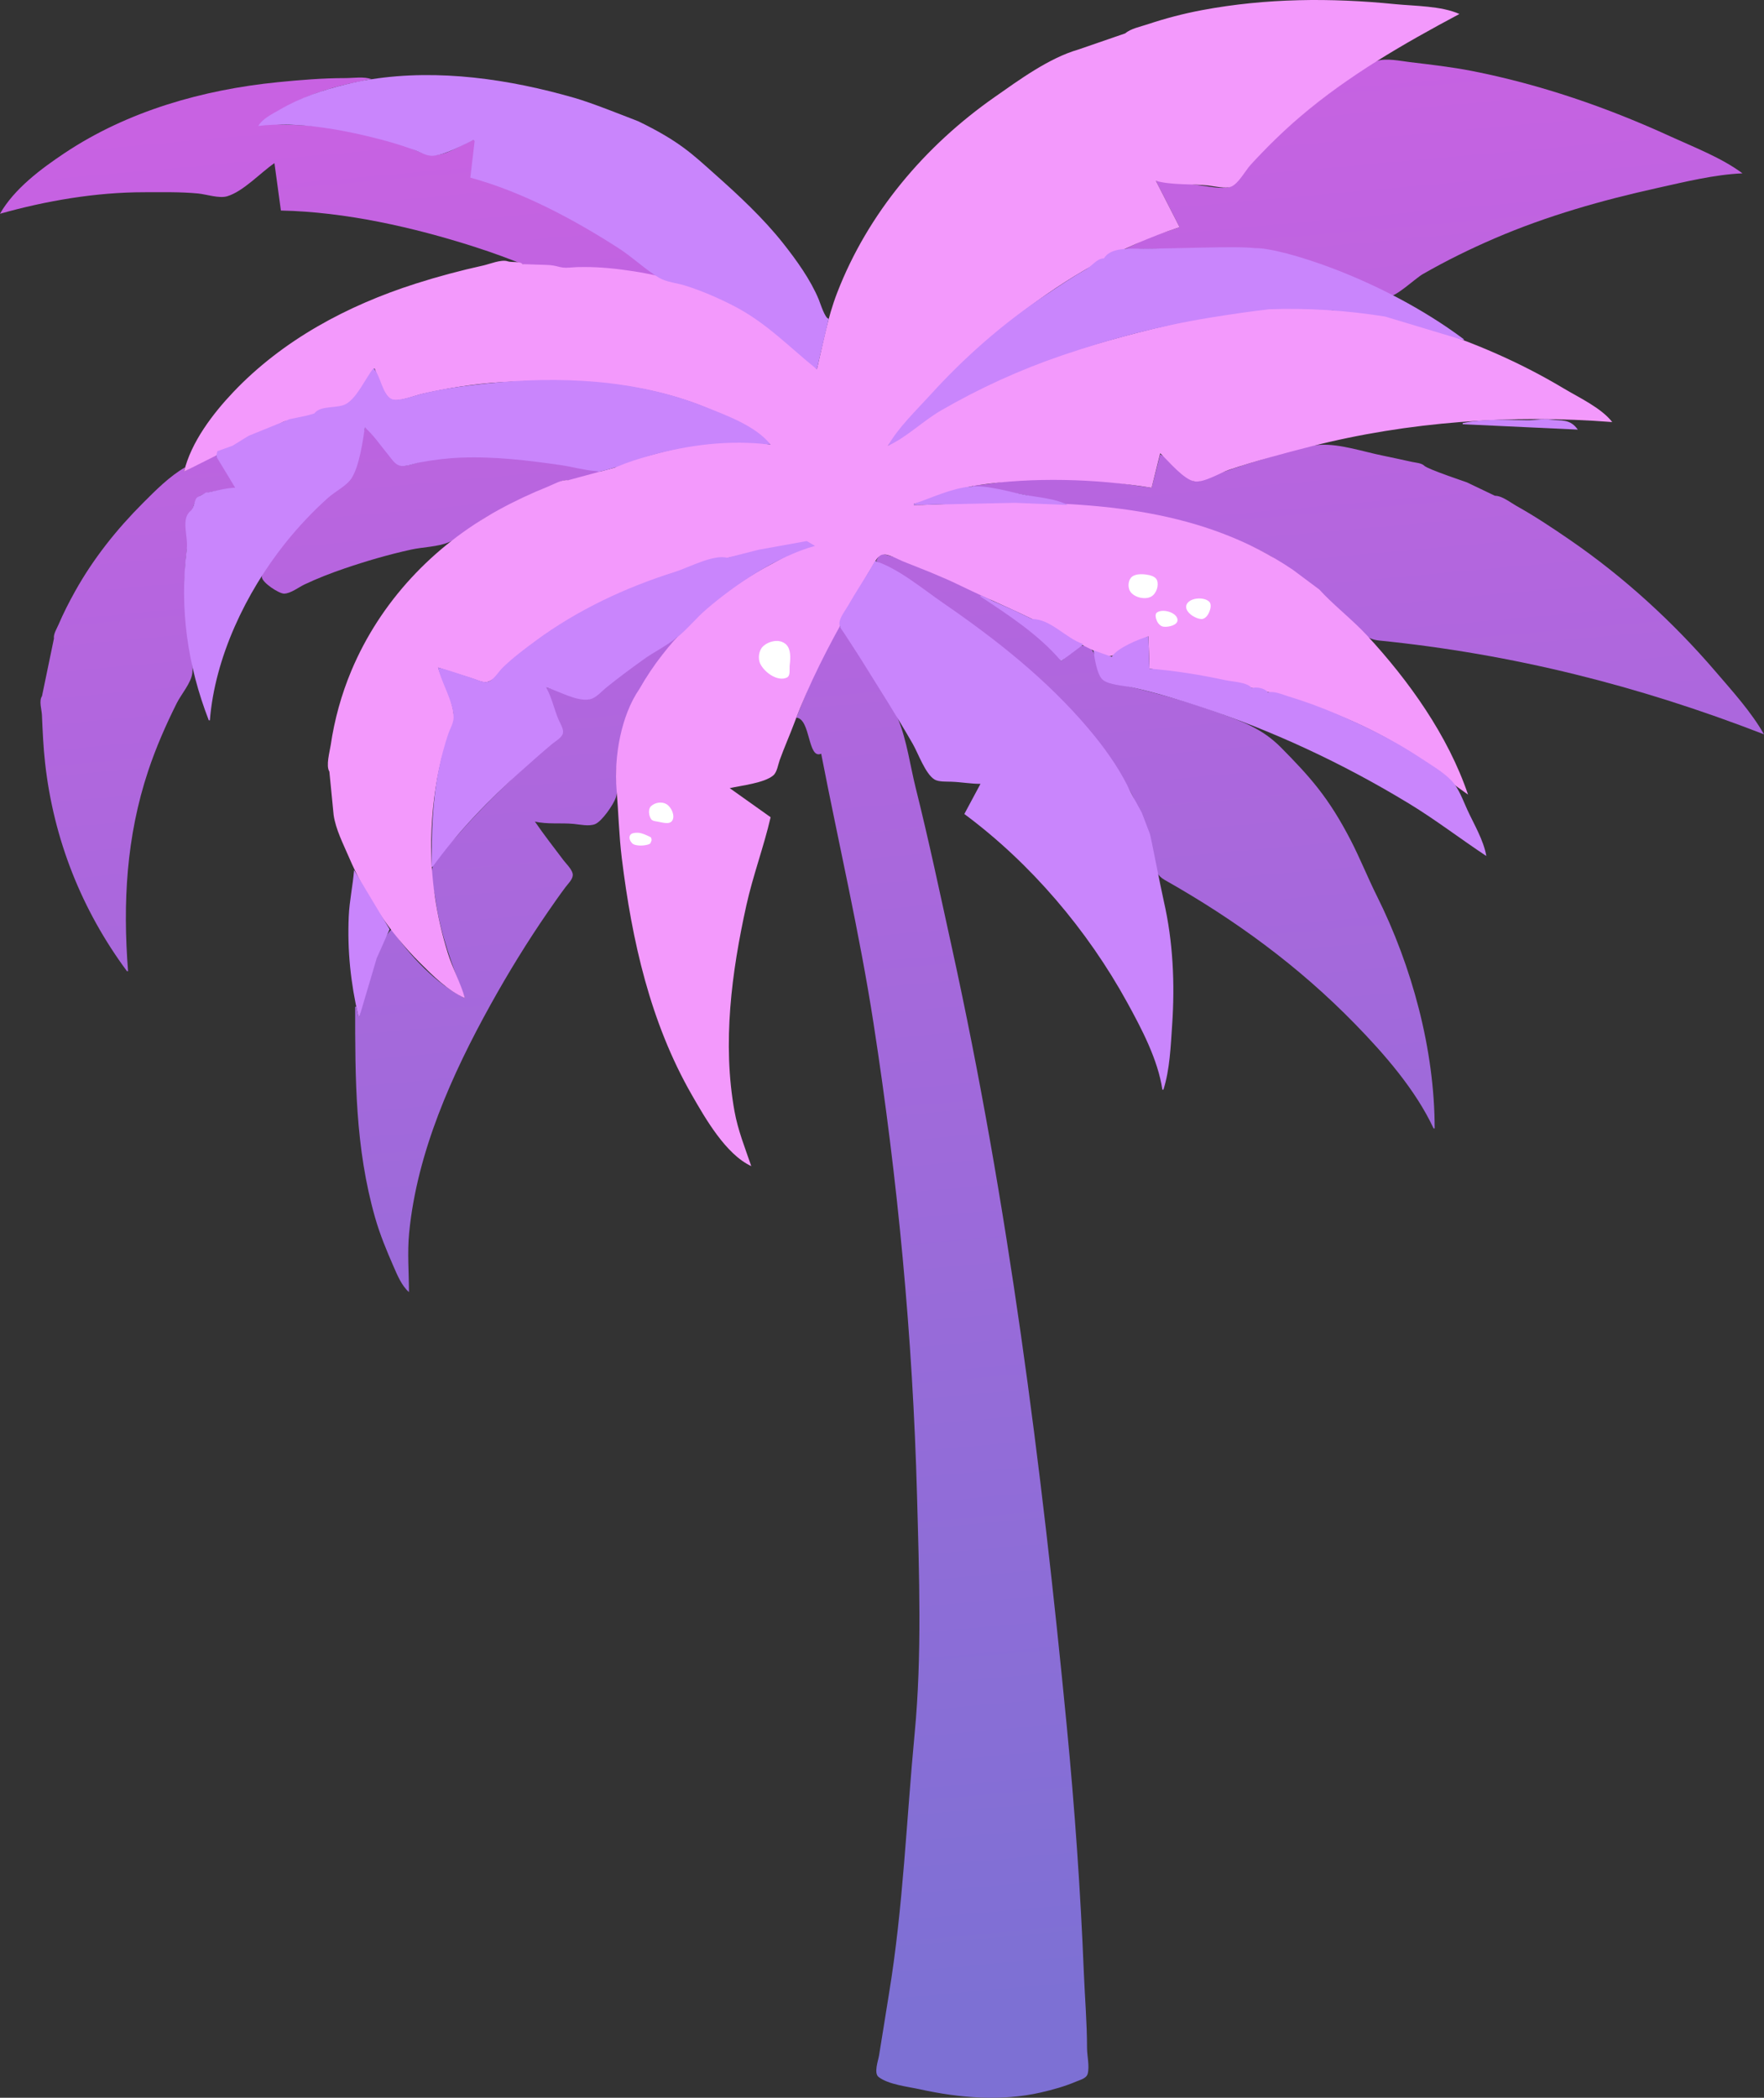<?xml version="1.0" encoding="UTF-8" standalone="no"?>
<!-- Created with Inkscape (http://www.inkscape.org/) -->

<svg
   width="433.652mm"
   height="515.469mm"
   viewBox="0 0 433.652 515.469"
   version="1.1"
   id="svg1"
   inkscape:version="1.3.2 (091e20ef0f, 2023-11-25)"
   sodipodi:docname="lpalm.svg"
   xmlns:inkscape="http://www.inkscape.org/namespaces/inkscape"
   xmlns:sodipodi="http://sodipodi.sourceforge.net/DTD/sodipodi-0.dtd"
   xmlns:xlink="http://www.w3.org/1999/xlink"
   xmlns="http://www.w3.org/2000/svg"
   xmlns:svg="http://www.w3.org/2000/svg">
  <rect x="0" y="0" width="433.652" height="515.469" fill="#333333" stroke="none"/>
  <sodipodi:namedview
     id="namedview1"
     pagecolor="#ffffff"
     bordercolor="#000000"
     borderopacity="0.25"
     inkscape:showpageshadow="2"
     inkscape:pageopacity="0.0"
     inkscape:pagecheckerboard="0"
     inkscape:deskcolor="#d1d1d1"
     inkscape:document-units="mm"
     inkscape:zoom="0.22392792"
     inkscape:cx="-64.75298"
     inkscape:cy="792.66578"
     inkscape:window-width="1366"
     inkscape:window-height="696"
     inkscape:window-x="0"
     inkscape:window-y="0"
     inkscape:window-maximized="1"
     inkscape:current-layer="g22" />
  <defs
     id="defs1">
    <linearGradient
       id="linearGradient83"
       inkscape:collect="always">
      <stop
         style="stop-color:#7d70d4;stop-opacity:1;"
         offset="0"
         id="stop83" />
      <stop
         style="stop-color:#c862e2;stop-opacity:1;"
         offset="1"
         id="stop84" />
    </linearGradient>
    <linearGradient
       inkscape:collect="always"
       xlink:href="#linearGradient83"
       id="linearGradient15"
       gradientUnits="userSpaceOnUse"
       x1="975.667"
       y1="1934.167"
       x2="814.229"
       y2="143.191"
       gradientTransform="matrix(0.265,0,0,0.265,-278.606,-128.571)" />
    <linearGradient
       inkscape:collect="always"
       xlink:href="#linearGradient83"
       id="linearGradient16"
       gradientUnits="userSpaceOnUse"
       x1="975.667"
       y1="1934.167"
       x2="814.229"
       y2="143.191"
       gradientTransform="matrix(0.265,0,0,0.265,-278.606,-128.571)" />
    <linearGradient
       inkscape:collect="always"
       xlink:href="#linearGradient83"
       id="linearGradient17"
       gradientUnits="userSpaceOnUse"
       x1="975.667"
       y1="1934.167"
       x2="814.229"
       y2="143.191"
       gradientTransform="matrix(0.265,0,0,0.265,-278.606,-128.571)" />
    <linearGradient
       inkscape:collect="always"
       xlink:href="#linearGradient83"
       id="linearGradient18"
       gradientUnits="userSpaceOnUse"
       x1="975.667"
       y1="1934.167"
       x2="814.229"
       y2="143.191"
       gradientTransform="matrix(0.265,0,0,0.265,-278.606,-128.571)" />
    <linearGradient
       inkscape:collect="always"
       xlink:href="#linearGradient83"
       id="linearGradient19"
       gradientUnits="userSpaceOnUse"
       x1="975.667"
       y1="1934.167"
       x2="814.229"
       y2="143.191"
       gradientTransform="matrix(0.265,0,0,0.265,-278.606,-128.571)" />
    <linearGradient
       inkscape:collect="always"
       xlink:href="#linearGradient83"
       id="linearGradient20"
       gradientUnits="userSpaceOnUse"
       x1="975.667"
       y1="1934.167"
       x2="814.229"
       y2="143.191"
       gradientTransform="matrix(0.265,0,0,0.265,-278.606,-128.571)" />
    <linearGradient
       inkscape:collect="always"
       xlink:href="#linearGradient83"
       id="linearGradient21"
       gradientUnits="userSpaceOnUse"
       x1="975.667"
       y1="1934.167"
       x2="814.229"
       y2="143.191"
       gradientTransform="matrix(0.265,0,0,0.265,-278.606,-128.571)" />
    <linearGradient
       inkscape:collect="always"
       xlink:href="#linearGradient83"
       id="linearGradient22"
       gradientUnits="userSpaceOnUse"
       x1="975.667"
       y1="1934.167"
       x2="814.229"
       y2="143.191"
       gradientTransform="matrix(0.265,0,0,0.265,-278.606,-128.571)" />
  </defs>
  <g
     inkscape:label="Layer 1"
     inkscape:groupmode="layer"
     id="layer1"
     transform="translate(262.996,108.195)">
    <g
       id="g22"
       inkscape:groupmode="layer">
      <path
         style="display:inline;fill:url(#linearGradient15);fill-opacity:1;stroke:none;stroke-width:0.265"
         d="m -96.573,48.435 -10.686,6.879 -11.01,8.266 -10.848,-2.974 c 1.086,2.648 2.18,5.298 3.287,7.938 0.386,0.92 1.367,2.384 1.063,3.416 -0.299,1.016 -1.728,1.786 -2.499,2.426 -2.15,1.788 -4.298,3.603 -6.34,5.514 -5.885,5.509 -11.694,11.12 -16.978,17.218 -1.898,2.19 -4.815,4.713 -5.947,7.409 -0.932,2.22 0.285,6.155 0.618,8.467 1.219,8.459 4.146,16.165 7.215,24.077 -6.863,-3.261 -13.855,-10.678 -17.992,-16.933 -1.599,1.433 -2.387,3.887 -3.246,5.821 -2.242,5.048 -3.671,10.196 -4.691,15.61 h -0.265 l -0.529,-2.381 h -0.265 c 0,17.731 -0.01,34.602 4.916,51.858 1.172,4.105 2.793,8.004 4.497,11.906 0.918,2.103 2.049,4.846 3.816,6.35 -0.013,-4.88 -0.429,-9.66 0.045,-14.552 1.913,-19.753 10.505,-38.935 20.027,-56.092 4.325,-7.793 9.008,-15.415 14.066,-22.754 1.411,-2.048 2.838,-4.093 4.326,-6.085 0.597,-0.799 1.729,-1.862 1.802,-2.91 0.088,-1.259 -1.561,-2.767 -2.264,-3.704 -2.367,-3.156 -4.826,-6.263 -7.045,-9.525 3.046,0.725 6.413,0.278 9.525,0.574 1.559,0.148 3.76,0.66 5.268,0.06 1.682,-0.669 4.49,-4.766 5.079,-6.455 0.903,-2.588 -0.693,-6.423 0.766,-9.091 0.48,-0.878 1.486,-1.363 2.381,-1.825 2.292,-1.183 4.918,-2.336 7.144,-3.636 l -4.691,-5.821 -1.554,-2.494 1.55,-3.327 5.753,-8.731 z"
         id="path1600"
         sodipodi:nodetypes="ccccsssssssccsccccsscsssssscsssascccccc" />
      <path
         style="display:inline;fill:url(#linearGradient16);fill-opacity:1;stroke:none;stroke-width:0.265"
         d="m -56.885,45.26 -5.513,10.848 -4.833,12.036 c 3.558,0.281 2.76,10.352 6.112,8.866 4.281,22.074 9.402,43.898 12.852,66.146 5.973,38.516 9.654,77.223 10.709,116.142 0.523,19.297 1.243,39.249 -0.587,58.483 -2.024,21.269 -2.81,42.596 -6.284,63.765 -0.839,5.112 -1.616,10.235 -2.468,15.346 -0.214,1.285 -1.329,4.322 -0.115,5.269 2.418,1.886 7.29,2.395 10.234,3.045 9.587,2.117 19.97,2.988 29.633,0.774 2.979,-0.682 5.915,-1.499 8.731,-2.699 0.954,-0.406 2.503,-0.759 2.805,-1.896 0.5,-1.879 -0.159,-4.407 -0.159,-6.346 0,-6.182 -0.532,-12.351 -0.784,-18.521 -0.824,-20.222 -2.249,-40.446 -4.199,-60.589 -6.205,-64.118 -14.401,-128.277 -28.243,-191.294 -2.872,-13.073 -5.63,-26.171 -8.877,-39.158 -1.383,-5.531 -2.166,-11.645 -4.326,-16.933 -1.811,-4.436 -5.169,-8.637 -7.7,-12.7 -2.173,-3.489 -4.258,-7.511 -6.991,-10.583 z"
         id="path1575"
         sodipodi:nodetypes="ccccsssssssssssssssssc" />
      <path
         style="display:inline;fill:url(#linearGradient17);fill-opacity:1;stroke:none;stroke-width:0.265"
         d="m -46.567,27.797 -1.058,1.852 c 18.598,12.306 37.108,23.887 51.824,41.01 3.684,4.286 7.157,8.989 9.756,14.023 0.691,1.338 2.385,3.711 2.197,5.268 l 2.184,9.358 c 2.299,2.717 1.592,6.801 4.947,8.694 17.297,9.759 32.952,21.185 46.835,35.417 7.257,7.44 14.873,16.161 19.311,25.665 h 0.265 c 0,-19.347 -5.609,-39.923 -14.222,-57.15 -2.113,-4.226 -4.196,-9.372 -6.367,-13.569 C 63.621,87.763 59.177,82.835 51.858,75.423 47.26,70.824 42.49,69.126 36.513,66.942 29.079,64.225 21.442,62.173 13.758,60.307 12.164,59.92 8.934,59.8 7.896,58.429 6.242,56.242 7.109,50.431 3.175,50.47 c -1.841,0.018 -3.813,2.807 -5.292,3.785 -2.333,-3.98 -7.415,-7.478 -11.113,-10.131 -3.225,-2.314 -5.483,-4.706 -9.084,-6.802 -7.277,-4.236 -16.363,-7.655 -24.253,-9.525 z"
         id="path1395"
         sodipodi:nodetypes="ccssccssccssssssscssc" />
      <path
         style="display:inline;fill:url(#linearGradient18);fill-opacity:1;stroke:none;stroke-width:0.265"
         d="m -217.752,7.689 0.265,-1.058 c -3.822,2.198 -7.221,5.634 -10.319,8.731 -6.485,6.485 -12.225,13.668 -16.706,21.696 -1.496,2.68 -2.88,5.378 -4.085,8.202 -0.413,0.968 -1.307,2.348 -1.138,3.44 l -2.935,14.155 c -0.803,1.172 -0.075,3.332 -0.018,4.631 0.175,4.004 0.343,7.916 0.791,11.906 2.094,18.653 8.973,36.022 20.122,51.065 h 0.265 c -1.323,-16.76 -0.426,-33.104 4.939,-49.212 1.916,-5.751 4.324,-11.252 7.033,-16.669 1.075,-2.15 3.585,-5.025 3.82,-7.408 0.35,-3.546 -1.099,-8.039 -1.454,-11.642 -0.707,-7.167 -0.639,-14.594 0.544,-21.696 0.4,-2.401 0.559,-8.22 2.43,-9.898 1.692,-1.517 7.165,-1.829 9.41,-2.008 -0.747,-2.52 -3.098,-6.157 -5.027,-7.937 V 3.72 l 0.529,-0.794 z"
         id="path1183"
         sodipodi:nodetypes="ccsssccssccssssssccccc" />
      <path
         style="display:inline;fill:url(#linearGradient19);fill-opacity:1;stroke:none;stroke-width:0.265"
         d="M 22.225,3.456 20.108,11.658 C 11.473,10.495 3.236,8.8 -5.556,9.016 c -6.166,0.151 -12.142,1.626 -18.256,2.113 v 0.265 c 3.657,0.757 7.435,1.021 11.113,1.709 4.589,0.858 9.146,2.324 13.758,2.978 11.746,1.666 23.309,2.744 34.66,6.514 4.75,1.577 9.401,3.444 13.758,5.923 1.441,0.82 2.84,2.841 3.716,4.308 l 7.132,6.35 c 6.032,1.162 9.611,9.404 15.61,10.009 32.935,3.322 63.876,11.097 94.721,23.064 -3.142,-5.516 -7.718,-10.543 -11.835,-15.346 -10.449,-12.191 -22.55,-23.26 -35.79,-32.369 -4.311,-2.966 -8.656,-5.86 -13.229,-8.413 -1.453,-0.811 -3.567,-2.521 -5.292,-2.493 L 97.614,10.329 C 97.649,10.316 88,7.12 87.154,6.257 86.484,5.574 85.03,5.499 84.137,5.308 81.755,4.798 79.383,4.251 76.994,3.773 72.224,2.819 66.52,0.864 61.648,1.102 56.527,1.352 50.694,3.716 45.773,5.155 42.205,6.199 38.711,7.474 35.19,8.659 33.936,9.081 32.287,10.143 30.956,10.111 29.915,10.085 29.045,8.999 28.31,8.371 26.421,6.757 24.471,4.529 22.225,3.456 Z"
         id="path1161"
         sodipodi:nodetypes="ccsccssssccccsssccssssssssc" />
      <path
         style="display:inline;fill:url(#linearGradient20);fill-opacity:1;stroke:none;stroke-width:0.265"
         d="m -173.302,-3.159 c -0.649,2.836 -1.444,5.643 -2.15,8.467 -0.33,1.32 -0.475,3.095 -1.403,4.147 -1.561,1.769 -3.936,3.042 -5.707,4.628 -4.343,3.889 -8.406,8.188 -11.829,12.921 -1.09,1.507 -4.302,4.667 -4.23,6.604 0.05,1.346 4.202,4.085 5.475,4.067 1.614,-0.023 3.593,-1.585 5.027,-2.262 3.173,-1.499 6.47,-2.78 9.79,-3.912 5.404,-1.841 10.825,-3.424 16.404,-4.649 2.917,-0.641 6.52,-0.656 9.26,-1.804 2.875,-1.204 5.564,-3.835 8.202,-5.533 4.25,-2.736 10.033,-4.541 14.671,-6.533 2.014,-0.865 4.007,-3.298 6.231,-3.171 2.713,0.155 5.015,3.356 7.673,3.964 l 2.91,-5.821 c -10.581,-1.425 -20.666,-4.213 -31.482,-3.962 -4.502,0.104 -8.958,0.083 -13.409,0.787 -1.805,0.286 -4.945,1.844 -6.703,1.382 -1.128,-0.296 -1.921,-1.598 -2.625,-2.44 -1.798,-2.154 -3.659,-5.473 -6.107,-6.879 z"
         id="path1135"
         sodipodi:nodetypes="csssssscssssssccssssc" />
      <path
         style="display:inline;fill:url(#linearGradient21);fill-opacity:1;stroke:none;stroke-width:0.265"
         d="m -262.996,-55.669 c 11.39,-3.208 23.615,-5.292 35.454,-5.292 4.414,0 8.836,-0.109 13.229,0.31 2.04,0.194 5.176,1.274 7.144,0.69 4.007,-1.189 8.18,-5.789 11.642,-8.144 l 1.587,11.642 c 15.801,0.326 32.626,4.121 47.625,8.928 4.378,1.403 8.706,2.992 12.965,4.725 1.864,0.759 4.085,2.303 6.085,2.544 1.237,0.149 1.721,-1.131 2.67,-1.638 1.069,-0.571 3.259,-0.472 4.474,-0.502 6.553,-0.162 12.881,1.481 19.315,2.347 -2.672,-3.483 -7.695,-6.062 -11.377,-8.382 -7.793,-4.911 -14.996,-9.164 -23.548,-12.585 -3.285,-1.314 -7.881,-3.037 -11.377,-3.639 l 1.058,-8.996 -0.265,-0.265 c -2.999,1.014 -6.654,3.98 -10.319,3.826 -2.91,-0.122 -6.56,-2.47 -9.525,-3.32 -8.125,-2.329 -17.101,-4.039 -25.577,-4.088 -2.36,-0.014 -5.184,-0.495 -7.496,0.142 1.798,-2.057 4.501,-3.47 6.879,-4.762 4.491,-2.44 9.775,-4.302 15.04,-5.47 1.023,-0.227 2.046,-0.409 3.065,-0.626 0.886,-0.188 1.768,-0.421 2.635,-0.49 -1.767,-0.741 -4.544,-0.294 -6.453,-0.294 -5.564,0 -11.136,0.46 -16.669,1.014 -18.39,1.839 -36.9,7.09 -52.388,17.419 -5.778,3.853 -12.38,8.77 -15.875,14.905 m 91.546,-33.337 0.265,0.265 z"
         id="path183"
         sodipodi:nodetypes="csssccssssccsscccscscssscscccccc" />
      <path
         style="display:inline;fill:url(#linearGradient22);fill-opacity:1;stroke:none;stroke-width:0.265"
         d="m 21.167,-63.749 5.821,11.377 -7.144,2.381 -6.085,2.91 v 0.265 c 9.281,-0.615 18.274,0.064 27.517,0.794 l 13.476,3.279 c 7.017,1.648 11.703,2.764 17.745,5.188 1.822,0.775 3.559,2.445 5.556,2.381 2.218,-0.07 6.796,-4.558 8.731,-5.668 5.754,-3.301 11.634,-6.189 17.727,-8.81 12.814,-5.513 26.353,-9.354 39.952,-12.357 6.753,-1.492 13.976,-3.294 20.902,-3.592 -5.139,-3.826 -11.918,-6.418 -17.727,-9.078 -15.571,-7.13 -31.86,-12.747 -48.683,-16.058 -5.084,-1 -10.211,-1.578 -15.346,-2.192 -2.42,-0.289 -5.837,-1.055 -8.202,-0.268 -2.912,0.97 -5.727,3.606 -8.202,5.37 -6.775,4.831 -13.369,10.151 -19.142,16.15 -1.823,1.895 -3.657,3.795 -5.348,5.81 -0.903,1.076 -1.787,2.753 -3.05,3.432 -1.468,0.789 -4.462,0.217 -6.062,0.007 -4.04,-0.53 -8.361,-1.322 -12.435,-1.323 z"
         id="path90"
         sodipodi:nodetypes="cccccccssssscssssssssscc" />
      <path
         style="fill:#f399fc;fill-opacity:1;stroke:none;stroke-width:0.265"
         d="m 2.117,-96.028 c -7.237,2.085 -14.535,7.444 -20.637,11.716 -17.124,11.987 -31.111,28.48 -38.679,48.08 -2.398,6.21 -3.448,12.38 -4.977,18.785 -11.669,-13.216 -27.751,-21.405 -44.979,-24.077 -4.05,-0.628 -8.042,-1.058 -12.14,-1.058 -1.436,0 -2.172,0.009 -3.796,0.145 -2.397,0.201 -2.672,-0.577 -5.509,-0.663 l -5.941,-0.19 c -0.518,-0.762 -2.73,-0.364 -3.656,-0.696 -1.509,-0.541 -4.47,0.69 -5.999,1.027 -5.631,1.244 -11.175,2.722 -16.669,4.477 -16.716,5.341 -32.588,13.81 -44.763,26.617 -5.01,5.27 -10.411,12.332 -12.122,19.554 l 24.606,-12.323 10.977,-2.229 c 4.584,-1.058 5.129,-1.058 6.452,-2.381 l 4.796,-8.467 c 0.767,1.843 2.209,6.705 4.028,7.642 1.596,0.822 5.898,-0.929 7.614,-1.322 6.171,-1.413 12.729,-2.476 19.054,-2.86 17.015,-1.033 34.209,-0.411 50.267,6.012 5.76,2.304 11.788,5.074 16.404,9.313 -9.228,-1.91 -20.17,-0.042 -29.104,2.459 -2.844,0.796 -6.722,1.427 -9.16,3.157 l -11.477,3.109 c -1.573,-0.21 -3.605,1.026 -5.027,1.594 -4.185,1.674 -8.22,3.57 -12.171,5.74 -16.049,8.814 -29.028,22.565 -36.136,39.504 -2.447,5.831 -4.146,12.002 -5.068,18.256 -0.233,1.583 -1.239,5.098 -0.329,6.51 l 1.051,10.687 c 0.522,3.538 2.343,7.057 3.744,10.319 4.135,9.627 10,18.506 17.423,25.929 3.182,3.182 6.926,6.925 11.113,8.731 -1.087,-3.773 -3.052,-7.333 -4.227,-11.113 -2.814,-9.055 -4.254,-18.475 -4.061,-27.959 0.137,-6.715 0.935,-13.408 2.565,-19.931 0.751,-3.004 3.081,-7.02 3,-10.054 -0.103,-3.842 -2.703,-8.516 -3.892,-12.171 2.816,0.916 5.64,1.813 8.467,2.696 1.056,0.33 2.585,1.146 3.704,0.823 2.381,-0.686 4.95,-4.445 6.879,-6.051 5.076,-4.225 10.593,-8.003 16.404,-11.146 11.662,-6.309 24.129,-10.71 37.065,-13.559 6.23,-1.372 12.881,-2.877 19.291,-2.927 v 0.265 c -3.382,0.584 -6.78,2.853 -9.79,4.43 -10.381,5.442 -19.668,13.047 -26.875,22.293 -2.101,2.695 -3.974,5.5 -5.668,8.467 -4.49,6.535 -6.249,16.587 -5.599,24.61 0.472,5.646 0.597,11.291 1.29,16.929 2.488,20.251 6.982,40.349 17.234,58.208 3.292,5.734 8.362,14.609 14.592,17.462 -1.538,-4.517 -3.267,-8.757 -4.121,-13.494 -3.011,-16.695 -0.72,-34.1 2.91,-50.535 1.621,-7.34 4.287,-14.406 5.973,-21.696 l -10.054,-7.144 c 2.838,-0.651 8.492,-1.242 10.713,-3.136 0.926,-0.79 1.168,-2.638 1.567,-3.743 1.115,-3.088 2.494,-6.185 3.644,-9.26 3.536,-9.454 8.317,-18.755 13.322,-27.517 1.988,-3.481 3.321,-6.956 5.505,-10.319 0.641,-0.987 1.404,-2.919 2.58,-3.346 1.358,-0.493 3.999,1.097 5.267,1.6 4.704,1.865 9.472,3.694 14.023,5.915 8.151,3.979 16.687,7.381 24.606,11.818 2.672,1.497 5.476,2.79 8.202,4.186 1.024,0.524 2.24,1.497 3.44,1.438 3.203,-0.159 7.083,-3.705 10.054,-4.942 l 0.265,7.938 c 20.17,3.154 39.473,6.904 57.679,16.75 7.505,4.059 13.715,9.374 20.637,14.206 C 92.994,72.577 83.364,59.074 73.025,47.906 69.501,44.099 64.496,40.186 61.344,36.665 L 54.769,31.766 C 32.762,16.92 6.93,15.159 -19.05,15.243 c -6.15,0.02 -13.349,0.644 -19.315,0.648 v -0.265 c 5.357,-1.269 10.207,-3.755 15.699,-4.586 C -9.26,9.012 6.218,9.409 20.108,11.658 L 22.225,3.191 c 1.98,1.823 5.767,6.5 8.467,6.908 2.313,0.349 6.248,-2.108 8.467,-2.851 6.627,-2.217 13.343,-4.012 20.108,-5.742 23.813,-6.093 49.625,-7.918 74.083,-5.987 -2.683,-3.476 -8.163,-6.014 -11.906,-8.255 -10.872,-6.51 -22.577,-11.545 -34.66,-15.3 -3.804,-1.182 -7.858,-2.795 -11.783,-3.498 -1.304,-0.234 -3.199,-0.977 -4.519,-0.662 -1.107,0.264 -4.667,-0.49 -5.376,0.32 l -9.155,-1.752 c -7.204,1.162 -10.411,1.158 -17.615,2.424 -17.096,3.006 -41.051,9.415 -56.974,16.404 -10.514,4.615 -16.562,9.853 -26.075,16.14 18.813,-23.339 42.706,-44.275 71.702,-53.71 l -5.821,-11.377 c 4.057,1.097 8.76,0.678 12.941,1.149 1.48,0.167 4.147,0.843 5.538,0.276 1.839,-0.751 3.487,-3.937 4.827,-5.394 3.836,-4.172 7.83,-8.114 12.148,-11.793 11.973,-10.201 25.358,-17.891 39.158,-25.249 -4.475,-2.009 -11.023,-1.941 -15.875,-2.426 -15.814,-1.581 -31.693,-1.461 -47.36,1.471 -4.589,0.859 -9.065,2.037 -13.494,3.513 -1.647,0.549 -4.096,1.04 -5.421,2.203 z"
         id="path26"
         sodipodi:nodetypes="csscsssccsssscccccsssscsccssssccsscsssscsssssccsssssscssccsssssssssssccscsccsccsccssscssssccsscccsssscssscc" />
      <path
         style="display:inline;fill:#ffffff;fill-opacity:1;stroke-width:0.265;stroke-dasharray:none"
         d="m 34.224,39.615 c 0.768,0.701 0.3,2.206 -0.209,3.112 -0.338,0.601 -1.003,1.24 -1.691,1.193 -1.665,-0.113 -4.149,-1.815 -3.664,-3.412 0.547,-1.797 4.176,-2.159 5.564,-0.894 z"
         id="path3256"
         sodipodi:nodetypes="sssss" />
      <path
         style="display:inline;fill:#ffffff;fill-opacity:1;stroke-width:0.265;stroke-dasharray:none"
         d="m 20.039,38.379 c -1.493,0.848 -3.961,0.291 -5.046,-1.041 -0.741,-0.909 -0.736,-2.605 0,-3.518 0.812,-1.008 2.511,-1 3.794,-0.828 0.986,0.132 2.278,0.458 2.644,1.383 0.52,1.314 -0.164,3.306 -1.393,4.003 z"
         id="path3257"
         sodipodi:nodetypes="ssssss" />
      <path
         style="display:inline;fill:#ffffff;fill-opacity:1;stroke-width:0.265;stroke-dasharray:none"
         d="m 26.486,44.12 c -0.095,-1.788 -3.591,-2.844 -5.055,-1.814 -0.576,0.406 -0.293,1.473 0,2.114 0.291,0.637 0.893,1.284 1.587,1.376 1.273,0.169 3.535,-0.394 3.467,-1.676 z"
         id="path3258"
         sodipodi:nodetypes="sssss" />
      <path
         style="display:inline;fill:#ffffff;fill-opacity:1;stroke-width:0.265;stroke-dasharray:none"
         d="m -69.744,50.167 c 1.211,1.146 1.09,3.346 0.893,5.002 -0.127,1.065 0.254,2.685 -0.719,3.138 -2.207,1.027 -5.389,-1.168 -6.497,-3.336 -0.668,-1.306 -0.412,-3.352 0.661,-4.352 1.386,-1.29 4.056,-1.97 5.662,-0.452 z"
         id="path3259"
         sodipodi:nodetypes="ssssss" />
      <path
         style="display:inline;fill:#ffffff;fill-opacity:1;stroke-width:0.265;stroke-dasharray:none"
         d="m -99.097,89.439 c -1.081,-0.693 -2.774,-0.523 -3.826,0.435 -0.792,0.721 -0.603,2.328 0,3.214 0.302,0.444 0.968,0.504 1.498,0.591 1.206,0.198 2.97,0.824 3.662,-0.184 0.805,-1.173 -0.135,-3.288 -1.334,-4.056 z"
         id="path3260"
         sodipodi:nodetypes="sssass" />
      <path
         style="display:inline;fill:#ffffff;fill-opacity:1;stroke-width:0.265;stroke-dasharray:none"
         d="m -102.986,97.551 c 0,0 -2.07,-1.121 -3.2,-1.124 -0.684,-0.002 -1.642,0.045 -1.94,0.668 -0.191,0.399 -0.254,1.119 0.595,1.983 0.484,0.492 2.361,0.701 3.833,0.255 0.84,-0.254 0.612,-0.534 0.775,-0.768 0.276,-0.395 -0.063,-1.014 -0.063,-1.014 z"
         id="path3261"
         sodipodi:nodetypes="cassssc" />
      <path
         style="display:inline;fill:#c985fc;fill-opacity:1;stroke:none;stroke-width:0.265"
         d="m -175.948,105.585 c -0.3,3.799 -1.145,7.559 -1.312,11.377 -0.371,8.467 0.469,16.385 2.371,24.606 h 0.265 l 4.233,-14.287 3.179,-7.144 -2.562,-4.233 z"
         id="path2396" />
      <path
         style="display:inline;fill:#c985fc;fill-opacity:1;stroke:none;stroke-width:0.265"
         d="m 10.319,53.197 -4.498,-1.587 c 0.246,1.826 0.829,5.954 2.252,7.213 1.465,1.297 5.369,1.472 7.273,1.895 5.437,1.208 10.847,2.838 16.14,4.563 18.118,5.905 35.577,14.069 51.858,23.954 6.585,3.998 12.643,8.677 19.05,12.911 -0.672,-3.901 -3.041,-7.806 -4.681,-11.377 -1.065,-2.318 -2.062,-5.222 -3.842,-7.098 C 91.828,81.518 88.974,79.881 86.519,78.245 79.939,73.859 72.878,70.353 65.617,67.26 61.746,65.611 57.74,64.127 53.71,62.913 52.128,62.436 50.333,61.576 48.683,61.929 47.876,60.863 45.955,60.56 44.715,60.87 43.615,59.424 40.098,59.336 38.364,58.963 32.205,57.637 25.861,56.598 19.579,56.108 l -0.265,-7.938 c -2.425,0.699 -7.667,2.855 -8.996,5.027 m 62.971,-5.027 0.265,0.265 z"
         id="path1597" />
      <path
         style="display:inline;fill:#c985fc;fill-opacity:1;stroke:none;stroke-width:0.265"
         d="m -21.96,38.116 v 0.265 c 7.02,4.645 14.33,9.397 19.844,15.875 l 5.292,-3.969 V 50.022 C -0.985,48.626 -4.806,43.849 -9.222,43.937 l -4.272,-2.051 -8.467,-3.77 m 75.142,0 0.265,0.265 -0.265,-0.265 m 6.879,0 0.265,0.265 z"
         id="path1518"
         sodipodi:nodetypes="cccccccccccccc" />
      <path
         style="display:inline;fill:#c985fc;fill-opacity:1;stroke:none;stroke-width:0.265"
         d="m -47.89,29.649 c -2.049,3.681 -4.454,7.179 -6.54,10.848 -0.697,1.227 -2.179,3.048 -2.213,4.498 -0.022,0.959 0.846,1.882 1.331,2.646 1.349,2.127 2.763,4.212 4.095,6.35 4.262,6.842 8.614,13.645 12.628,20.637 1.308,2.279 3.085,7.356 5.339,8.724 1.001,0.608 2.995,0.497 4.146,0.539 2.387,0.087 4.749,0.525 7.144,0.526 l -3.969,7.408 c 16.325,12.101 30.267,28.521 40.033,46.302 3.537,6.44 7.568,14.073 8.65,21.431 h 0.265 c 1.577,-4.988 1.785,-10.693 2.14,-15.875 0.696,-10.145 0.231,-20.484 -2.048,-30.427 C 22.191,109.243 19.873,97.027 19.665,96.657 l -1.98,-5.186 c -3.73,-6.788 -2.812,-5.233 -3.463,-6.524 C 11.687,79.913 8.279,75.22 4.65,70.924 -5.606,58.784 -18.174,48.885 -31.221,39.917 c -4.954,-3.405 -10.915,-8.447 -16.669,-10.268 m 6.879,0 0.265,0.265 -0.265,-0.265 m 92.604,0 0.265,0.265 z"
         id="path1421"
         sodipodi:nodetypes="csssssssccsccssccsssccccccc" />
      <path
         style="display:inline;fill:#c985fc;fill-opacity:1;stroke:none;stroke-width:0.265"
         d="m -84.236,28.856 c -3.457,-0.871 -9.53,2.446 -12.866,3.49 -12.072,3.778 -23.924,9.341 -34.131,16.852 -2.803,2.063 -5.694,4.233 -8.192,6.658 -0.998,0.969 -2.3,3.228 -3.763,3.507 -1.125,0.215 -2.598,-0.581 -3.655,-0.905 -2.813,-0.864 -5.599,-1.952 -8.467,-2.615 0.898,3.88 3.736,8.201 3.827,12.171 0.032,1.405 -0.915,2.923 -1.352,4.233 -0.92,2.761 -1.684,5.614 -2.263,8.467 -1.64,8.071 -1.799,15.902 -1.799,24.077 h 0.265 c 6.166,-8.583 13.961,-16.592 21.848,-23.615 2.486,-2.214 4.964,-4.435 7.521,-6.568 0.804,-0.671 2.434,-1.549 2.664,-2.648 0.219,-1.047 -0.72,-2.486 -1.116,-3.416 -1.119,-2.627 -1.615,-5.351 -3.029,-7.836 3.052,0.837 7.465,3.561 10.741,2.934 1.524,-0.292 3.054,-2.092 4.233,-3.036 2.846,-2.277 5.769,-4.455 8.731,-6.577 2.779,-1.991 6.079,-3.627 8.701,-5.769 2.45,-2.002 4.5,-4.584 6.911,-6.669 7.164,-6.196 17.516,-13.089 26.787,-15.645 l -2.028,-1.191 -11.852,2.139 z"
         id="path1365"
         sodipodi:nodetypes="cssssccsssccsssscssssscccc" />
      <path
         style="display:inline;fill:#c985fc;fill-opacity:1;stroke:none;stroke-width:0.265"
         d="m -128.058,11.129 0.265,0.265 -0.265,-0.265 m 13.229,0 0.265,0.265 -0.265,-0.265 m 76.465,4.498 v 0.265 l 24.871,-0.529 12.965,0.529 c -2.824,-1.513 -6.916,-1.837 -10.054,-2.403 -4.21,-0.759 -9.485,-2.514 -13.769,-2.131 -4.754,0.424 -9.541,2.757 -14.012,4.27 m 56.356,-4.498 0.265,0.265 z"
         id="path1247" />
      <path
         style="display:inline;fill:#c985fc;fill-opacity:1;stroke:none;stroke-width:0.265"
         d="m 96.573,-4.217 v 0.265 l 28.31,1.323 c -1.904,-2.695 -3.963,-2.122 -6.841,-2.49 -1.89,-0.241 -3.74,0.205 -5.629,0.173 -5.08,-0.086 -10.863,-0.356 -15.841,0.73 z"
         id="path1091" />
      <path
         style="display:inline;fill:#c985fc;fill-opacity:1;stroke:none;stroke-width:0.265"
         d="m -171.185,-17.711 c -1.974,2.489 -3.937,7.089 -6.657,8.731 -2.143,1.294 -6.277,0.247 -7.895,2.382 l -1.852,0.529 -4.233,0.882 -10.054,4.081 -3.969,2.446 -3.704,1.323 -0.265,1.058 v 0.265 l 4.63,7.651 c -2.303,0.099 -4.623,0.754 -6.879,1.204 -0.842,0.168 2.514,-1.489 -2.318,1.091 -0.946,0.505 -0.725,2.584 -1.783,3.441 -2.421,1.961 -0.527,6.232 -0.915,9.323 -1.826,14.533 0.135,28.505 5.413,42.114 h 0.265 c 1.223,-15.476 8.876,-31.401 18.415,-43.392 3.248,-4.083 6.798,-7.86 10.689,-11.333 1.69,-1.509 4.596,-2.939 5.784,-4.855 1.848,-2.981 2.702,-8.916 3.212,-12.387 2.157,1.872 3.84,4.422 5.666,6.615 0.764,0.918 1.611,2.351 2.802,2.74 1.39,0.455 3.623,-0.504 5.026,-0.767 3.267,-0.611 6.735,-1.043 10.055,-1.17 8.379,-0.322 16.372,0.647 24.686,1.842 2.752,0.396 5.778,1.267 8.498,1.455 1.046,0.072 0.207,0.26 1.261,0.062 0.895,-0.169 3.597,-0.93 4.451,-1.298 2.388,-1.028 4.908,-1.777 7.404,-2.488 9.666,-2.755 19.893,-4.013 29.898,-2.757 -3.491,-4.551 -10.966,-7.244 -16.14,-9.313 -16.964,-6.785 -35.944,-7.601 -53.899,-5.709 -5.303,0.559 -10.77,1.277 -15.941,2.57 -1.666,0.417 -5.545,1.908 -7.125,1.255 -2.338,-0.966 -2.752,-5.833 -4.527,-7.589 z"
         id="path1059"
         sodipodi:nodetypes="cscccccccccssssccssscssscssssscssssc" />
      <path
         style="display:inline;fill:#c985fc;fill-opacity:1;stroke:none;stroke-width:0.265"
         d="m 8.395,-44.699 c -1.703,-0.013 -2.838,1.77 -4.282,2.595 -3.536,2.018 -6.812,4.232 -10.198,6.489 -10.372,6.915 -19.836,15.238 -28.204,24.453 -3.546,3.905 -7.776,7.896 -10.425,12.501 4.541,-2.024 8.603,-6.086 12.965,-8.619 9.468,-5.498 19.533,-10.074 29.898,-13.605 11.78,-4.014 23.929,-7.245 36.224,-9.241 4.853,-0.788 9.714,-1.506 14.598,-2.077 9.486,-0.339 19.044,0.268 28.552,1.793 l 19.315,5.821 v -0.265 C 76.521,-40.03 51.359,-47.439 45.598,-47.215 c -4.361,-0.573 -19.96,0.125 -27.871,0.135 -2.804,0.003 -7.757,-0.395 -9.332,2.381 z"
         id="path809"
         sodipodi:nodetypes="cssscssssccccsc" />
      <path
         style="display:inline;fill:#c985fc;fill-opacity:1;stroke:none;stroke-width:0.265"
         d="m -199.496,-77.242 c 9.751,-1.193 21.035,0.942 30.427,3.409 2.776,0.729 5.512,1.597 8.202,2.592 1.297,0.48 2.815,1.415 4.233,1.327 3.096,-0.193 7.251,-2.577 10.054,-3.889 l 0.265,0.265 -1.058,8.996 c 12.788,3.49 25.43,10.243 36.513,17.381 3.413,2.198 6.447,5.162 9.902,7.232 1.782,1.068 4.51,1.3 6.502,1.936 4.093,1.308 8.091,3.035 11.906,5.004 7.928,4.092 13.564,10.068 20.373,15.542 l 2.91,-12.435 c -0.899,-3.2e-5 -2.072,-3.809 -2.469,-4.763 -2.02,-4.848 -5.469,-9.638 -8.731,-13.758 -4.935,-6.233 -10.99,-11.844 -16.955,-17.143 -5.278,-4.688 -8.558,-7.958 -18.658,-12.844 -4.069,-1.571 -11.437,-4.525 -15.628,-5.732 -16.012,-4.615 -33.391,-7.179 -50.003,-4.595 -0.187,0.029 -0.25,0.033 -0.437,0.064 -1.987,0.323 -3.965,0.747 -5.93,1.224 -5.61,1.363 -11.13,3.24 -16.125,6.168 -1.789,1.049 -4.227,2.179 -5.292,4.019 z"
         id="path154"
         sodipodi:nodetypes="cssccccssssccssscssssscc" />
      <g
         id="g83"
         transform="matrix(-0.265,0,0,0.265,186.267,-128.571)"
         style="display:inline"
         sodipodi:insensitive="true" />
    </g>
  </g>
</svg>
